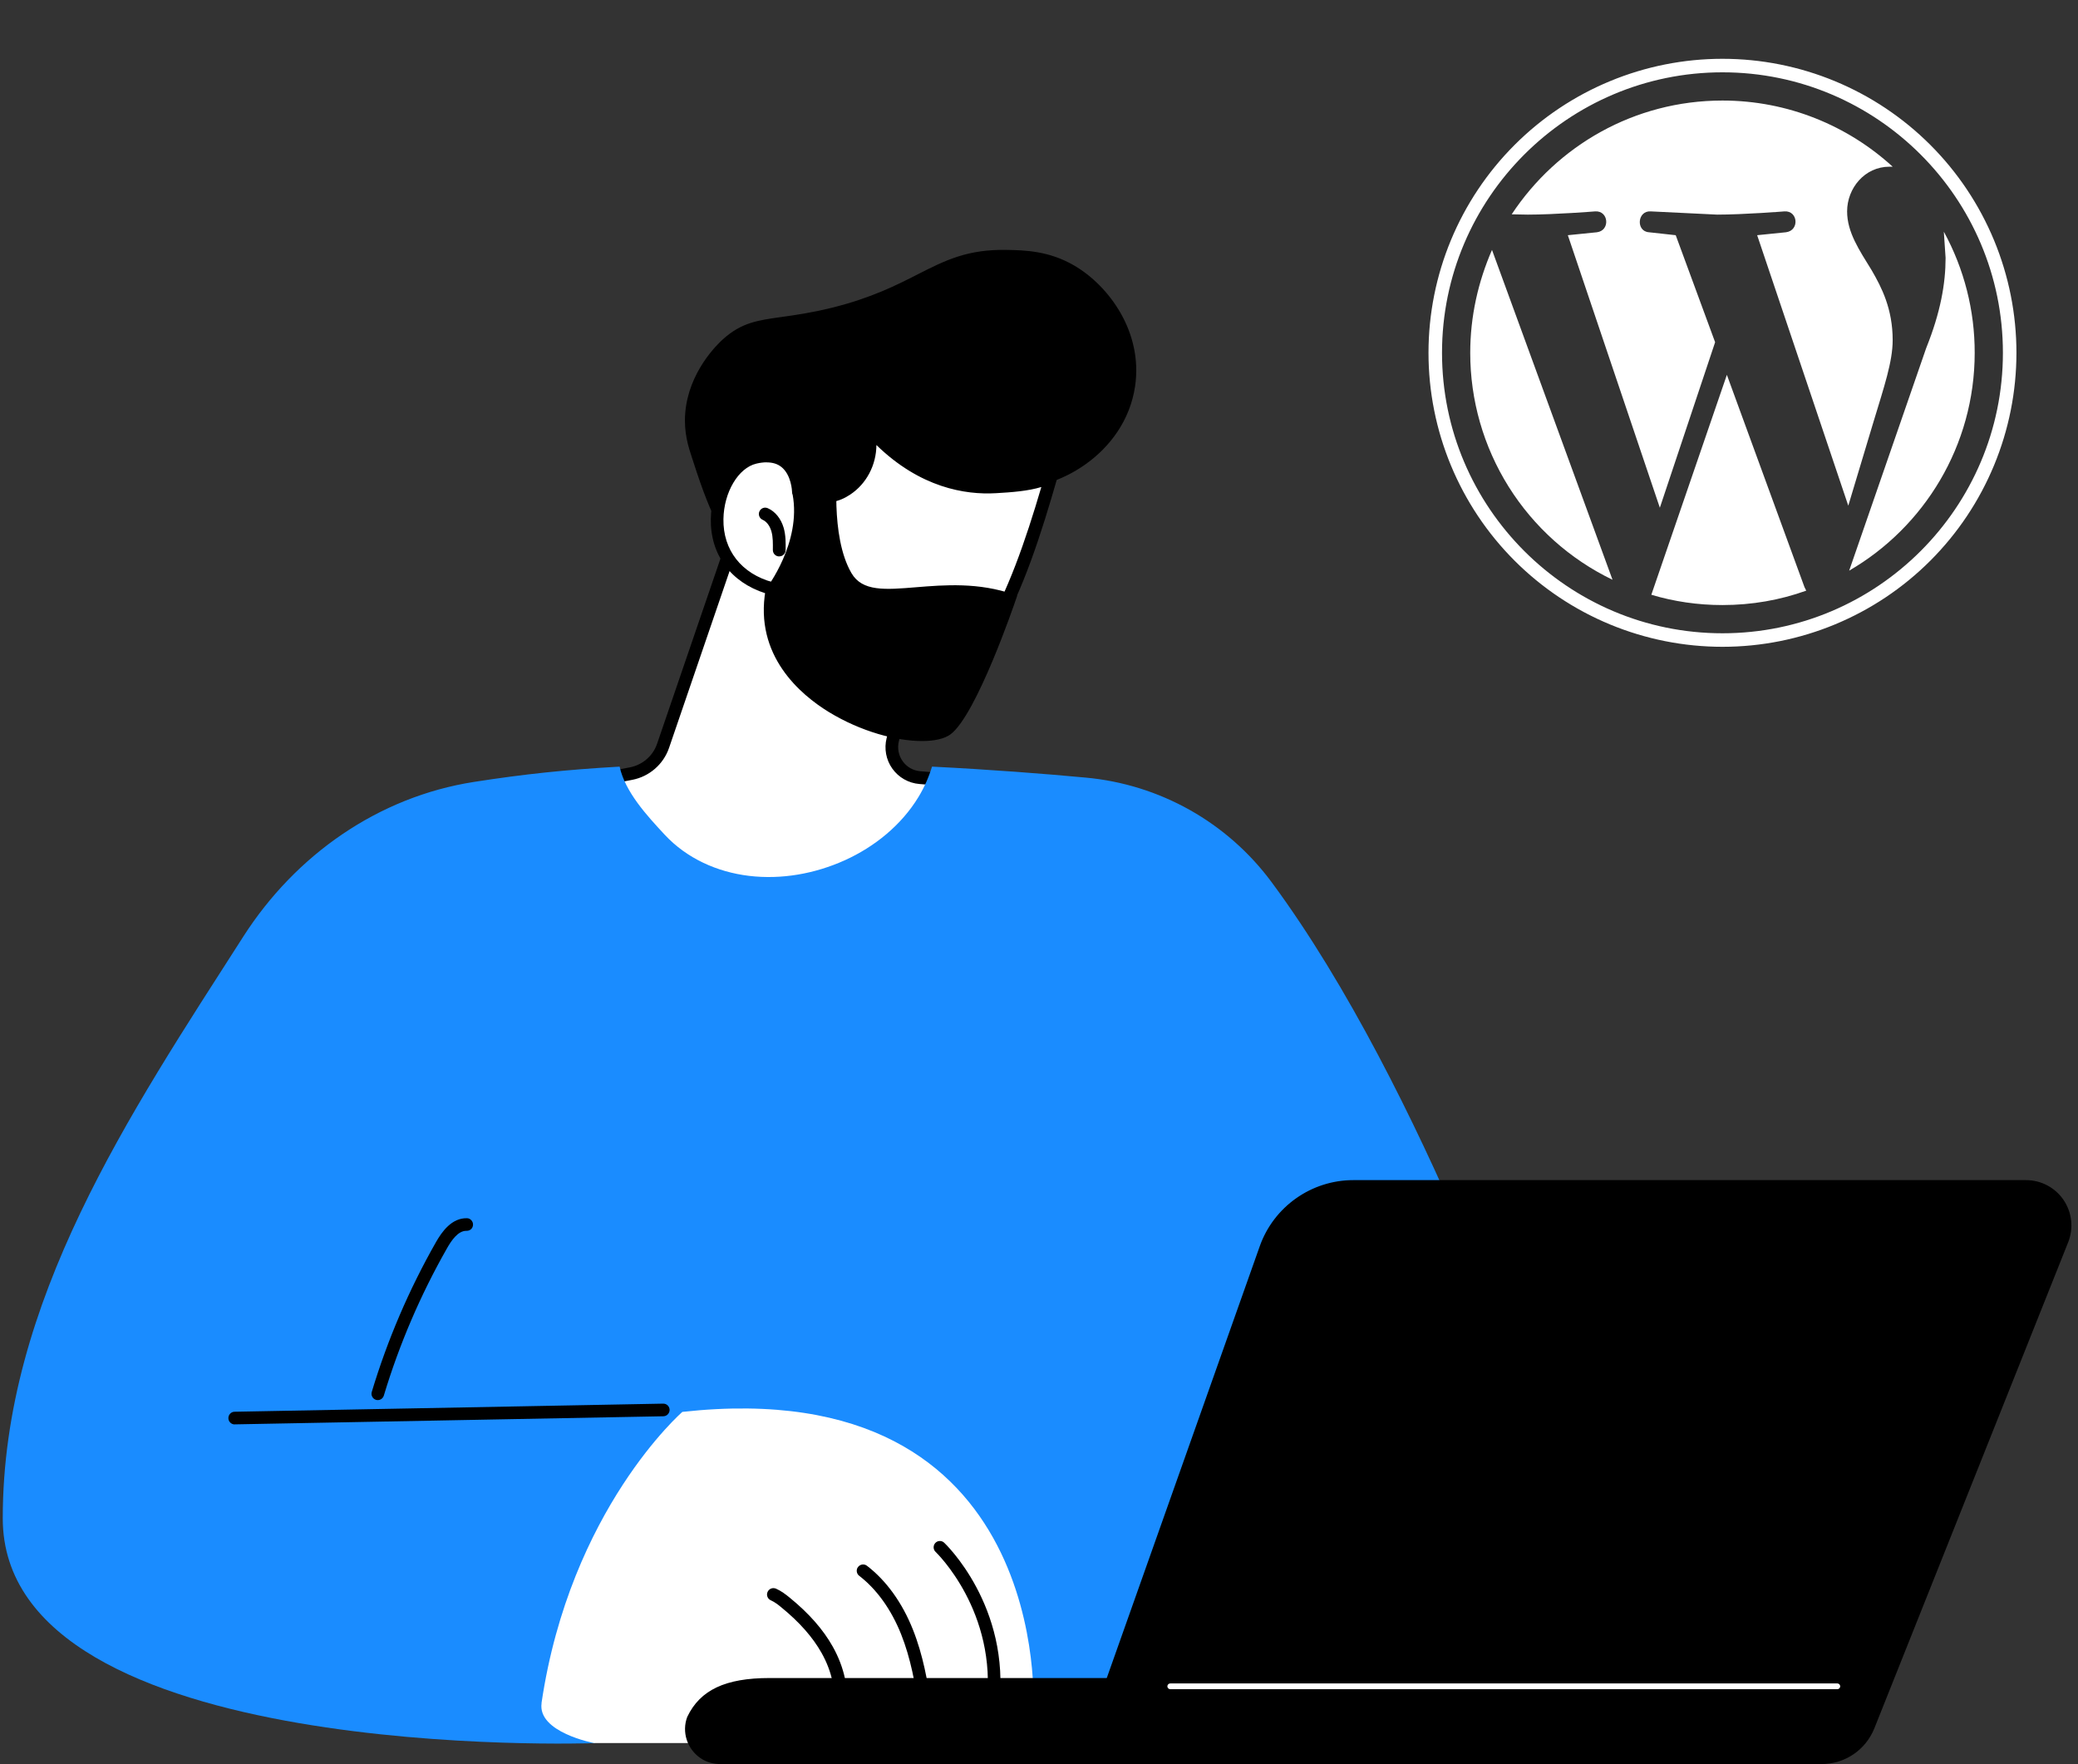 <svg width="377" height="320" viewBox="0 0 377 320" fill="none" xmlns="http://www.w3.org/2000/svg">
<rect x="0" y="0" width="377" height="320" fill="#333333" stroke="none"/>
<g clip-path="url(#clip0_4658_68600)">
<path d="M134.187 94.733L120.297 135.306C119.413 137.895 117.198 139.824 114.51 140.346L108.324 141.554C108.324 141.554 124.404 176.427 151.499 170.59C178.593 164.753 172.632 141.554 172.632 141.554L166.894 141.093C163.459 140.819 161.107 137.509 161.966 134.186L168.413 109.257C168.413 109.257 142.152 88.111 134.174 94.757L134.187 94.733Z" fill="white"/>
<path d="M145.5 171.745C136.34 171.745 127.404 167.277 119.364 158.602C111.983 150.65 107.889 141.85 107.851 141.763C107.789 141.614 107.789 141.452 107.851 141.303C107.926 141.153 108.063 141.054 108.225 141.029L114.41 139.822C116.912 139.336 118.978 137.544 119.799 135.13L133.689 94.556C133.726 94.469 133.776 94.382 133.851 94.32C142.065 87.487 167.666 107.948 168.761 108.819C168.923 108.944 168.998 109.155 168.935 109.367L162.488 134.296C162.115 135.727 162.401 137.245 163.26 138.453C164.119 139.66 165.463 140.419 166.944 140.544L172.682 141.004C172.906 141.016 173.092 141.178 173.155 141.402C173.254 141.788 175.544 151.023 170.354 159.424C166.745 165.261 160.447 169.181 151.623 171.086C149.582 171.521 147.541 171.745 145.512 171.745H145.5ZM109.096 141.925C110.154 144.028 113.987 151.272 120.148 157.905C129.831 168.347 140.347 172.43 151.374 170.053C159.912 168.211 165.986 164.452 169.433 158.864C173.827 151.757 172.557 143.804 172.196 142.025L166.857 141.589C165.065 141.44 163.434 140.519 162.401 139.062C161.356 137.594 161.02 135.764 161.468 134.022L167.828 109.417C165.077 107.251 141.916 89.354 134.635 95.029L120.795 135.453C119.849 138.216 117.484 140.282 114.609 140.842L109.096 141.913V141.925Z" fill="black"/>
<path d="M145.5 172.366C136.19 172.366 126.993 167.748 118.903 159.024C111.41 150.947 107.316 142.11 107.278 142.01C107.129 141.687 107.142 141.326 107.303 141.002C107.465 140.679 107.764 140.467 108.112 140.393L114.298 139.198C116.576 138.75 118.467 137.119 119.214 134.916L133.104 94.343C133.178 94.144 133.29 93.97 133.452 93.833C141.928 86.788 166.384 106.104 169.147 108.32C169.495 108.606 169.657 109.066 169.532 109.502L163.086 134.431C162.762 135.688 163.011 137.02 163.758 138.078C164.504 139.135 165.687 139.808 166.981 139.907L172.719 140.368C173.204 140.405 173.615 140.753 173.739 141.226C173.839 141.625 176.179 151.108 170.864 159.721C167.168 165.707 160.733 169.727 151.735 171.669C149.656 172.117 147.566 172.341 145.5 172.341V172.366ZM110.029 142.384C111.435 145.085 115.082 151.532 120.608 157.493C130.141 167.761 140.447 171.781 151.25 169.454C159.613 167.649 165.55 163.977 168.91 158.551C172.893 152.116 172.071 144.885 171.673 142.62L166.807 142.222C164.828 142.06 163.036 141.04 161.891 139.434C160.746 137.829 160.372 135.8 160.858 133.883L167.118 109.676C157.721 102.333 140.845 91.418 135.157 95.438L121.38 135.676C120.359 138.65 117.808 140.865 114.721 141.463L110.029 142.371V142.384Z" fill="black"/>
<path d="M205.329 69.952C203.6 81.763 191.428 88.671 183.338 87.837C183.051 87.812 182.765 87.775 182.491 87.737C182.143 88.222 181.745 88.708 181.309 89.156C176.094 94.483 166.623 94.582 159.828 91.433C157.015 92.877 153.269 94.956 149.087 97.769C135.72 106.767 131.327 98.976 126.361 83.518C125.701 81.464 124.643 78.764 124.954 75.017C125.552 67.575 130.928 62.621 131.613 62.024C136.678 57.494 140.524 59.112 151.203 56.436C167.444 52.366 170.083 45.733 182.703 45.981C186.038 46.044 190.22 46.181 194.589 48.719C200.949 52.416 206.711 60.63 205.342 69.965L205.329 69.952Z" fill="black"/>
<path d="M139.476 102.2C138.518 102.2 137.622 102.05 136.763 101.752C131.872 100.059 129.022 93.849 125.761 83.693L125.562 83.095C124.915 81.141 124.031 78.466 124.317 74.943C124.915 67.463 130.142 62.46 131.175 61.527C134.56 58.502 137.46 58.104 141.853 57.494C144.243 57.158 147.217 56.748 151.026 55.802C158.145 54.022 162.588 51.757 166.496 49.765C171.524 47.214 175.507 45.198 182.688 45.335C185.887 45.397 190.28 45.484 194.872 48.16C201.207 51.844 207.368 60.257 205.937 70.04C204.107 82.51 191.313 89.268 183.273 88.46C183.099 88.447 182.937 88.422 182.763 88.397C182.427 88.833 182.091 89.219 181.742 89.58C176.204 95.242 166.596 95.13 159.838 92.106C156.266 93.948 152.768 96.014 149.42 98.267C145.5 100.905 142.264 102.2 139.464 102.2H139.476ZM181.979 46.579C175.519 46.579 171.773 48.483 167.069 50.886C163.086 52.914 158.58 55.204 151.337 57.021C147.466 57.992 144.454 58.403 142.028 58.739C137.721 59.336 135.108 59.697 132.009 62.473C131.025 63.344 126.122 68.061 125.562 75.055C125.3 78.329 126.109 80.768 126.757 82.722L126.956 83.319C130.017 92.853 132.793 99.063 137.186 100.582C140.111 101.602 143.907 100.507 148.748 97.246C152.208 94.919 155.855 92.766 159.551 90.874L159.825 90.737L160.099 90.862C166.322 93.761 175.706 93.985 180.871 88.721C181.257 88.323 181.63 87.887 182.004 87.377L182.215 87.078L182.576 87.128C182.875 87.165 183.136 87.202 183.41 87.227C190.952 87.987 203 81.627 204.717 69.865C206.061 60.656 200.237 52.715 194.263 49.243C189.944 46.729 185.737 46.642 182.676 46.592C182.439 46.592 182.215 46.592 181.991 46.592L181.979 46.579Z" fill="black"/>
<path d="M139.957 106.755C139.957 106.755 141.04 123.644 158.588 126.905C176.137 130.178 184.14 109.244 190.724 86.319C188.309 87.837 184.003 88.136 180.63 88.323C166.877 89.094 158.539 78.602 157.269 77.184C158.85 81.689 157.157 86.431 153.61 88.783C151.656 90.078 149.291 90.675 144.861 89.156C144.861 89.156 144.699 81.179 136.97 82.996C129.241 84.813 125.395 102.834 139.957 106.755Z" fill="white"/>
<path d="M162.089 127.764C160.932 127.764 159.737 127.652 158.492 127.415C142.213 124.391 139.774 109.705 139.463 107.154C133.165 105.324 129.469 100.483 129.568 94.148C129.655 88.547 132.854 83.419 136.837 82.474C139.264 81.901 141.255 82.187 142.736 83.345C144.814 84.963 145.25 87.751 145.337 88.759C149.643 90.153 151.709 89.381 153.29 88.323C156.787 86.008 158.206 81.503 156.738 77.346C156.65 77.109 156.738 76.848 156.962 76.711C157.173 76.587 157.459 76.624 157.621 76.811C157.683 76.885 157.771 76.985 157.883 77.109C166.06 86.531 174.734 88.112 180.559 87.788C183.521 87.626 188.014 87.365 190.404 85.859C190.59 85.747 190.827 85.747 191.001 85.884C191.175 86.021 191.25 86.245 191.188 86.456C185.413 106.606 177.933 127.751 162.052 127.751L162.089 127.764ZM139.102 83.245C138.48 83.245 137.807 83.332 137.086 83.507C133.551 84.341 130.713 89.02 130.626 94.173C130.539 100.109 134.074 104.627 140.085 106.245C140.309 106.307 140.458 106.494 140.471 106.718C140.521 107.39 141.74 123.234 158.679 126.382C159.837 126.594 160.957 126.706 162.027 126.706C176.937 126.706 184.243 106.755 189.868 87.352C187.429 88.385 183.994 88.672 180.646 88.858C174.859 89.182 166.383 87.713 158.268 79.101C158.841 83.071 157.198 87.029 153.887 89.219C152.12 90.389 149.643 91.347 144.678 89.655C144.466 89.58 144.329 89.394 144.317 89.169C144.317 89.132 144.217 85.822 142.089 84.191C141.28 83.569 140.284 83.258 139.089 83.258L139.102 83.245Z" fill="black"/>
<path d="M162.09 128.385C160.895 128.385 159.638 128.26 158.381 128.024C142.438 125.062 139.426 111.322 138.903 107.638C132.568 105.634 128.859 100.618 128.959 94.134C129.046 88.26 132.456 82.871 136.713 81.862C139.339 81.24 141.492 81.576 143.147 82.846C145.163 84.414 145.761 86.928 145.948 88.284C149.744 89.43 151.573 88.745 152.992 87.812C156.253 85.659 157.559 81.439 156.203 77.556C156.029 77.034 156.228 76.461 156.701 76.187C157.161 75.913 157.771 76.001 158.144 76.411L158.406 76.71C166.421 85.945 174.896 87.5 180.584 87.177C183.484 87.015 187.877 86.766 190.13 85.347C190.528 85.098 191.051 85.111 191.425 85.397C191.798 85.683 191.972 86.181 191.835 86.642C186.048 106.841 178.493 128.385 162.102 128.397L162.09 128.385ZM139.102 83.866C138.53 83.866 137.895 83.941 137.223 84.103C133.95 84.874 131.324 89.293 131.249 94.171C131.162 99.809 134.522 104.091 140.247 105.634C140.72 105.758 141.056 106.169 141.094 106.667C141.131 107.327 142.326 122.697 158.792 125.771C159.899 125.97 160.982 126.082 162.028 126.082C175.793 126.082 183.123 108.098 188.923 88.347C186.521 89.081 183.559 89.305 180.684 89.467C175.108 89.79 166.956 88.471 159.003 80.73C158.978 84.352 157.211 87.762 154.236 89.728C152.345 90.973 149.719 92.018 144.479 90.239C144.031 90.089 143.707 89.654 143.695 89.181C143.695 89.143 143.595 86.119 141.716 84.675C141.031 84.14 140.148 83.879 139.102 83.879V83.866Z" fill="black"/>
<path d="M141.362 100.315C141.076 100.315 140.84 100.066 140.84 99.78C140.852 98.585 140.877 97.353 140.553 96.221C140.217 95.026 139.508 94.117 138.612 93.719C138.351 93.607 138.226 93.296 138.338 93.022C138.45 92.761 138.761 92.636 139.035 92.748C140.217 93.271 141.138 94.428 141.574 95.922C141.935 97.204 141.922 98.511 141.898 99.78C141.898 100.066 141.661 100.303 141.375 100.303L141.362 100.315Z" fill="black"/>
<path d="M141.36 100.939C141.049 100.939 140.762 100.815 140.538 100.59C140.327 100.366 140.215 100.08 140.215 99.769C140.227 98.624 140.252 97.442 139.953 96.396C139.667 95.376 139.082 94.617 138.36 94.293C137.788 94.044 137.514 93.359 137.775 92.775C137.9 92.488 138.124 92.277 138.41 92.165C138.696 92.053 139.007 92.065 139.294 92.19C140.65 92.787 141.696 94.094 142.181 95.761C142.567 97.131 142.554 98.487 142.53 99.794C142.53 100.429 142.007 100.927 141.385 100.927L141.36 100.939Z" fill="black"/>
<path d="M151.372 84.572C151.372 84.572 149.854 97.267 153.936 104.274C158.018 111.281 170.402 103.739 183.756 108.456C183.756 108.456 176.699 129.24 172.094 132.713C166.282 137.094 135.827 128.357 139.511 107.161C139.511 107.161 146.132 98.711 144.415 89.563L151.372 84.572Z" fill="black"/>
<path d="M167.28 134.428C162.663 134.428 156.203 132.723 150.391 129.176C145.214 126.015 136.825 118.92 138.891 107.047L138.916 106.898L139.016 106.773C139.078 106.686 145.438 98.422 143.795 89.673L143.72 89.287L152.146 83.238L151.984 84.645C151.972 84.769 150.54 97.215 154.473 103.961C156.44 107.333 160.559 106.997 166.26 106.524C171.288 106.114 177.548 105.603 183.957 107.856L184.542 108.055L184.343 108.64C184.057 109.499 177.175 129.636 172.47 133.196C171.387 134.005 169.558 134.428 167.28 134.428ZM140.098 107.408C138.256 118.472 146.16 125.131 151.051 128.118C159.041 132.997 168.886 134.341 171.723 132.213C175.706 129.213 181.779 112.237 182.974 108.839C177.025 106.898 171.375 107.358 166.372 107.769C160.447 108.254 155.768 108.64 153.403 104.583C150.018 98.771 150.354 89.386 150.628 85.864L145.089 89.835C146.508 98.484 140.945 106.288 140.098 107.408Z" fill="black"/>
<path d="M230.673 159.992C222.658 149.176 210.411 142.294 196.995 141.062C189.353 140.352 179.782 139.605 169.091 139.07C168.506 140.987 167.685 142.854 166.614 144.609C163.515 149.699 158.661 153.619 153.26 156.059C147.858 158.498 141.797 159.593 135.886 158.884C130.098 158.187 124.597 155.723 120.59 151.417C117.329 147.907 113.421 143.663 112.413 139.07C102.717 139.618 95.076 140.427 85.978 141.846C68.616 144.559 53.656 155.076 44.172 169.849C23.512 202.096 0.5 236.148 0.5 275.427C0.5 320.082 107.808 316.212 107.808 316.212L117.715 309.441L212.427 316.212L279.324 259.421C279.324 259.421 258.502 197.553 230.673 159.992Z" fill="#1A8CFF"/>
<path d="M98.259 308.944C97.475 314.271 107.793 316.2 107.793 316.2H139.803L187.471 310.077C187.471 310.077 191.192 248.706 123.798 256.124C123.798 256.124 103.462 273.797 98.247 308.932L98.259 308.944Z" fill="white"/>
<path d="M152.377 310.848C152.377 310.848 152.327 310.848 152.302 310.848C152.016 310.811 151.817 310.537 151.854 310.25C152.352 306.828 151.556 303.032 149.589 299.56C147.946 296.635 145.519 293.884 142.172 291.146C141.537 290.623 140.852 290.088 140.081 289.752C139.819 289.64 139.695 289.329 139.807 289.055C139.919 288.794 140.23 288.669 140.504 288.781C141.4 289.167 142.147 289.752 142.844 290.325C146.304 293.15 148.805 296 150.51 299.037C152.576 302.721 153.423 306.753 152.9 310.4C152.863 310.661 152.638 310.848 152.377 310.848Z" fill="black"/>
<path d="M152.376 311.47H152.214C151.579 311.371 151.144 310.786 151.243 310.151C151.716 306.865 150.945 303.206 149.053 299.846C147.447 296.996 145.07 294.295 141.784 291.607C141.187 291.109 140.54 290.611 139.843 290.3C139.557 290.176 139.345 289.952 139.233 289.665C139.121 289.379 139.133 289.068 139.258 288.782C139.382 288.508 139.606 288.284 139.893 288.172C140.179 288.06 140.49 288.072 140.776 288.184C141.735 288.607 142.531 289.217 143.265 289.815C146.788 292.69 149.339 295.602 151.081 298.701C153.222 302.509 154.093 306.679 153.533 310.462C153.446 311.022 152.961 311.445 152.401 311.445L152.376 311.47Z" fill="black"/>
<path d="M167.779 309.96C167.518 309.96 167.294 309.773 167.256 309.512C166.684 305.442 165.85 300.675 164.07 296.22C162.228 291.615 159.527 287.856 156.267 285.354C156.03 285.18 155.993 284.844 156.167 284.62C156.341 284.384 156.677 284.346 156.901 284.521C160.324 287.147 163.137 291.055 165.041 295.834C166.858 300.389 167.704 305.23 168.289 309.362C168.327 309.649 168.128 309.923 167.841 309.96C167.816 309.96 167.791 309.96 167.767 309.96H167.779Z" fill="black"/>
<path d="M167.777 310.583C167.204 310.583 166.719 310.16 166.632 309.6C166.059 305.567 165.238 300.85 163.483 296.457C161.691 291.964 159.052 288.293 155.878 285.853C155.63 285.666 155.48 285.393 155.443 285.094C155.406 284.783 155.48 284.484 155.679 284.248C155.866 284.011 156.14 283.849 156.439 283.812C156.737 283.775 157.048 283.849 157.285 284.036C160.795 286.724 163.682 290.732 165.624 295.611C167.466 300.228 168.324 305.119 168.909 309.289C168.947 309.6 168.872 309.898 168.685 310.135C168.499 310.384 168.225 310.546 167.926 310.583H167.764H167.777Z" fill="black"/>
<path d="M180.111 309.962C180.111 309.962 180.074 309.962 180.049 309.962C179.763 309.925 179.551 309.664 179.588 309.377C181.667 292.016 170.279 281.188 170.167 281.076C169.955 280.877 169.943 280.54 170.142 280.329C170.341 280.117 170.677 280.105 170.889 280.304C171.013 280.416 182.787 291.592 180.646 309.502C180.609 309.776 180.385 309.962 180.123 309.962H180.111Z" fill="black"/>
<path d="M180.113 310.586H179.952C179.678 310.536 179.404 310.387 179.217 310.15C179.031 309.914 178.944 309.615 178.981 309.304C181.01 292.34 169.858 281.637 169.746 281.525C169.286 281.102 169.261 280.368 169.684 279.907C169.895 279.683 170.182 279.546 170.48 279.546C170.767 279.521 171.078 279.646 171.302 279.857C171.426 279.969 183.424 291.357 181.246 309.59C181.171 310.163 180.686 310.598 180.101 310.598L180.113 310.586Z" fill="black"/>
<path d="M329.359 319.39H130.749C129.567 319.39 128.397 319.091 127.426 318.419C125.148 316.863 124.364 314.063 125.26 311.661C127.6 306.757 132.442 305.027 139.598 305.027H342.39L339.764 312.171C338.146 316.502 334.002 319.377 329.359 319.377V319.39Z" fill="black"/>
<path d="M329.358 320.009H130.747C129.366 320.009 128.096 319.636 127.076 318.927C124.649 317.259 123.653 314.172 124.686 311.447C127.014 306.568 131.606 304.402 139.609 304.402H343.297L340.36 312.393C338.655 316.948 334.236 320.009 329.37 320.009H329.358ZM139.596 305.659C132.141 305.659 127.897 307.601 125.819 311.945C125.022 314.098 125.819 316.562 127.773 317.919C128.594 318.479 129.615 318.777 130.747 318.777H329.358C333.701 318.777 337.647 316.039 339.177 311.969L341.505 305.659H139.596Z" fill="black"/>
<path d="M330.473 319.381C334.443 319.381 338.015 316.966 339.484 313.27L374.643 225.104C375.577 222.764 375.29 220.113 373.872 218.035C372.453 215.956 370.1 214.699 367.574 214.699H245.505C238.15 214.699 231.591 219.329 229.139 226.261L196.133 319.381H330.461H330.473Z" fill="black"/>
<path d="M330.477 320.006H195.266L228.558 226.053C231.097 218.897 237.917 214.08 245.509 214.08H367.578C370.304 214.08 372.855 215.424 374.386 217.689C375.917 219.954 376.228 222.805 375.22 225.344L340.06 313.51C338.48 317.455 334.721 320.006 330.465 320.006H330.477ZM197.033 318.762H330.477C334.211 318.762 337.534 316.522 338.915 313.049L374.075 224.883C374.933 222.73 374.672 220.303 373.365 218.386C372.071 216.47 369.905 215.325 367.59 215.325H245.522C238.44 215.325 232.105 219.805 229.741 226.464L197.033 318.749V318.762Z" fill="black"/>
<path d="M333.335 306.428H212.312C212.026 306.428 211.789 306.192 211.789 305.906C211.789 305.619 212.026 305.383 212.312 305.383H333.335C333.621 305.383 333.858 305.619 333.858 305.906C333.858 306.192 333.621 306.428 333.335 306.428Z" fill="white"/>
<path d="M42.581 257.778C42.295 257.778 42.059 257.554 42.059 257.256C42.059 256.969 42.283 256.721 42.581 256.721L120.318 255.252C120.617 255.252 120.853 255.476 120.853 255.775C120.853 256.061 120.629 256.31 120.33 256.31L42.594 257.778H42.581Z" fill="black"/>
<path d="M42.591 258.398H42.579C41.956 258.398 41.446 257.888 41.434 257.265C41.434 256.954 41.546 256.668 41.757 256.444C41.969 256.22 42.255 256.096 42.566 256.096L120.303 254.627C120.626 254.627 120.9 254.727 121.124 254.938C121.348 255.15 121.473 255.436 121.485 255.747C121.485 256.382 120.987 256.905 120.353 256.917L42.603 258.386L42.591 258.398Z" fill="black"/>
<path d="M68.543 253.361C68.543 253.361 68.443 253.361 68.394 253.336C68.12 253.249 67.958 252.963 68.045 252.677C70.87 243.255 74.778 234.157 79.645 225.607C80.64 223.852 82.246 221.525 84.685 221.599C84.972 221.599 85.208 221.848 85.195 222.147C85.195 222.433 84.959 222.67 84.648 222.657C82.781 222.595 81.424 224.611 80.566 226.13C75.737 234.605 71.866 243.641 69.053 252.975C68.979 253.199 68.779 253.349 68.543 253.349V253.361Z" fill="black"/>
<path d="M68.542 253.983C68.43 253.983 68.318 253.97 68.206 253.933C67.919 253.846 67.671 253.647 67.534 253.373C67.384 253.099 67.359 252.788 67.447 252.502C70.297 243.043 74.217 233.895 79.108 225.308C80.191 223.416 81.946 220.939 84.709 220.989C85.02 220.989 85.306 221.126 85.505 221.35C85.717 221.574 85.829 221.873 85.817 222.171C85.804 222.806 85.306 223.291 84.634 223.279C84.609 223.279 84.597 223.279 84.572 223.279C83.079 223.279 81.871 225.071 81.1 226.44C76.296 234.879 72.437 243.864 69.637 253.161C69.488 253.647 69.052 253.983 68.542 253.983Z" fill="black"/>
<path d="M266.737 63.999C266.737 57.386 268.177 51.093 270.684 45.333L292.551 105.173C284.809 101.435 278.279 95.588 273.713 88.304C269.147 81.021 266.729 72.596 266.737 63.999ZM343.377 61.706C343.377 65.599 341.831 70.133 339.911 76.479L335.324 91.733L318.791 42.666L324.017 42.133C326.524 41.813 326.204 38.186 323.751 38.346C323.751 38.346 316.337 38.933 311.537 38.933L299.484 38.346C297.031 38.186 296.764 41.973 299.164 42.133L304.017 42.666L311.164 62.079L301.137 92.106L284.444 42.666L289.724 42.133C292.177 41.813 291.857 38.186 289.404 38.346C289.404 38.346 281.991 38.933 277.191 38.933L274.257 38.879C282.471 26.453 296.497 18.239 312.497 18.239C324.391 18.239 335.271 22.826 343.377 30.239H342.791C338.311 30.239 335.111 34.133 335.111 38.346C335.111 42.133 337.297 45.333 339.591 49.066C341.351 52.106 343.377 55.999 343.377 61.706ZM313.297 67.999L327.377 106.506L327.697 107.146C322.951 108.853 317.831 109.759 312.497 109.759C308.017 109.759 303.697 109.119 299.591 107.893L313.297 67.999ZM352.657 42.026C356.345 48.762 358.271 56.32 358.257 63.999C358.257 80.853 349.084 95.626 335.484 103.519L349.457 63.146C352.071 56.639 352.977 51.413 352.977 46.773L352.657 42.026ZM312.497 10.666C319.501 10.666 326.436 12.046 332.907 14.726C339.378 17.406 345.257 21.334 350.21 26.287C355.162 31.239 359.091 37.119 361.771 43.59C364.451 50.06 365.831 56.995 365.831 63.999C365.831 78.144 360.212 91.71 350.21 101.712C340.208 111.714 326.642 117.333 312.497 117.333C305.494 117.333 298.558 115.953 292.088 113.273C285.617 110.593 279.737 106.664 274.785 101.712C264.783 91.71 259.164 78.144 259.164 63.999C259.164 49.855 264.783 36.289 274.785 26.287C284.787 16.285 298.353 10.666 312.497 10.666ZM312.497 114.879C340.551 114.879 363.377 92.053 363.377 63.999C363.377 35.946 340.551 13.119 312.497 13.119C284.444 13.119 261.617 35.946 261.617 63.999C261.617 92.053 284.444 114.879 312.497 114.879Z" fill="white"/>
</g>
<defs>
<clipPath id="clip0_4658_68600">
<rect width="376" height="320" fill="white" transform="translate(0.5)"/>
</clipPath>
</defs>
</svg>
